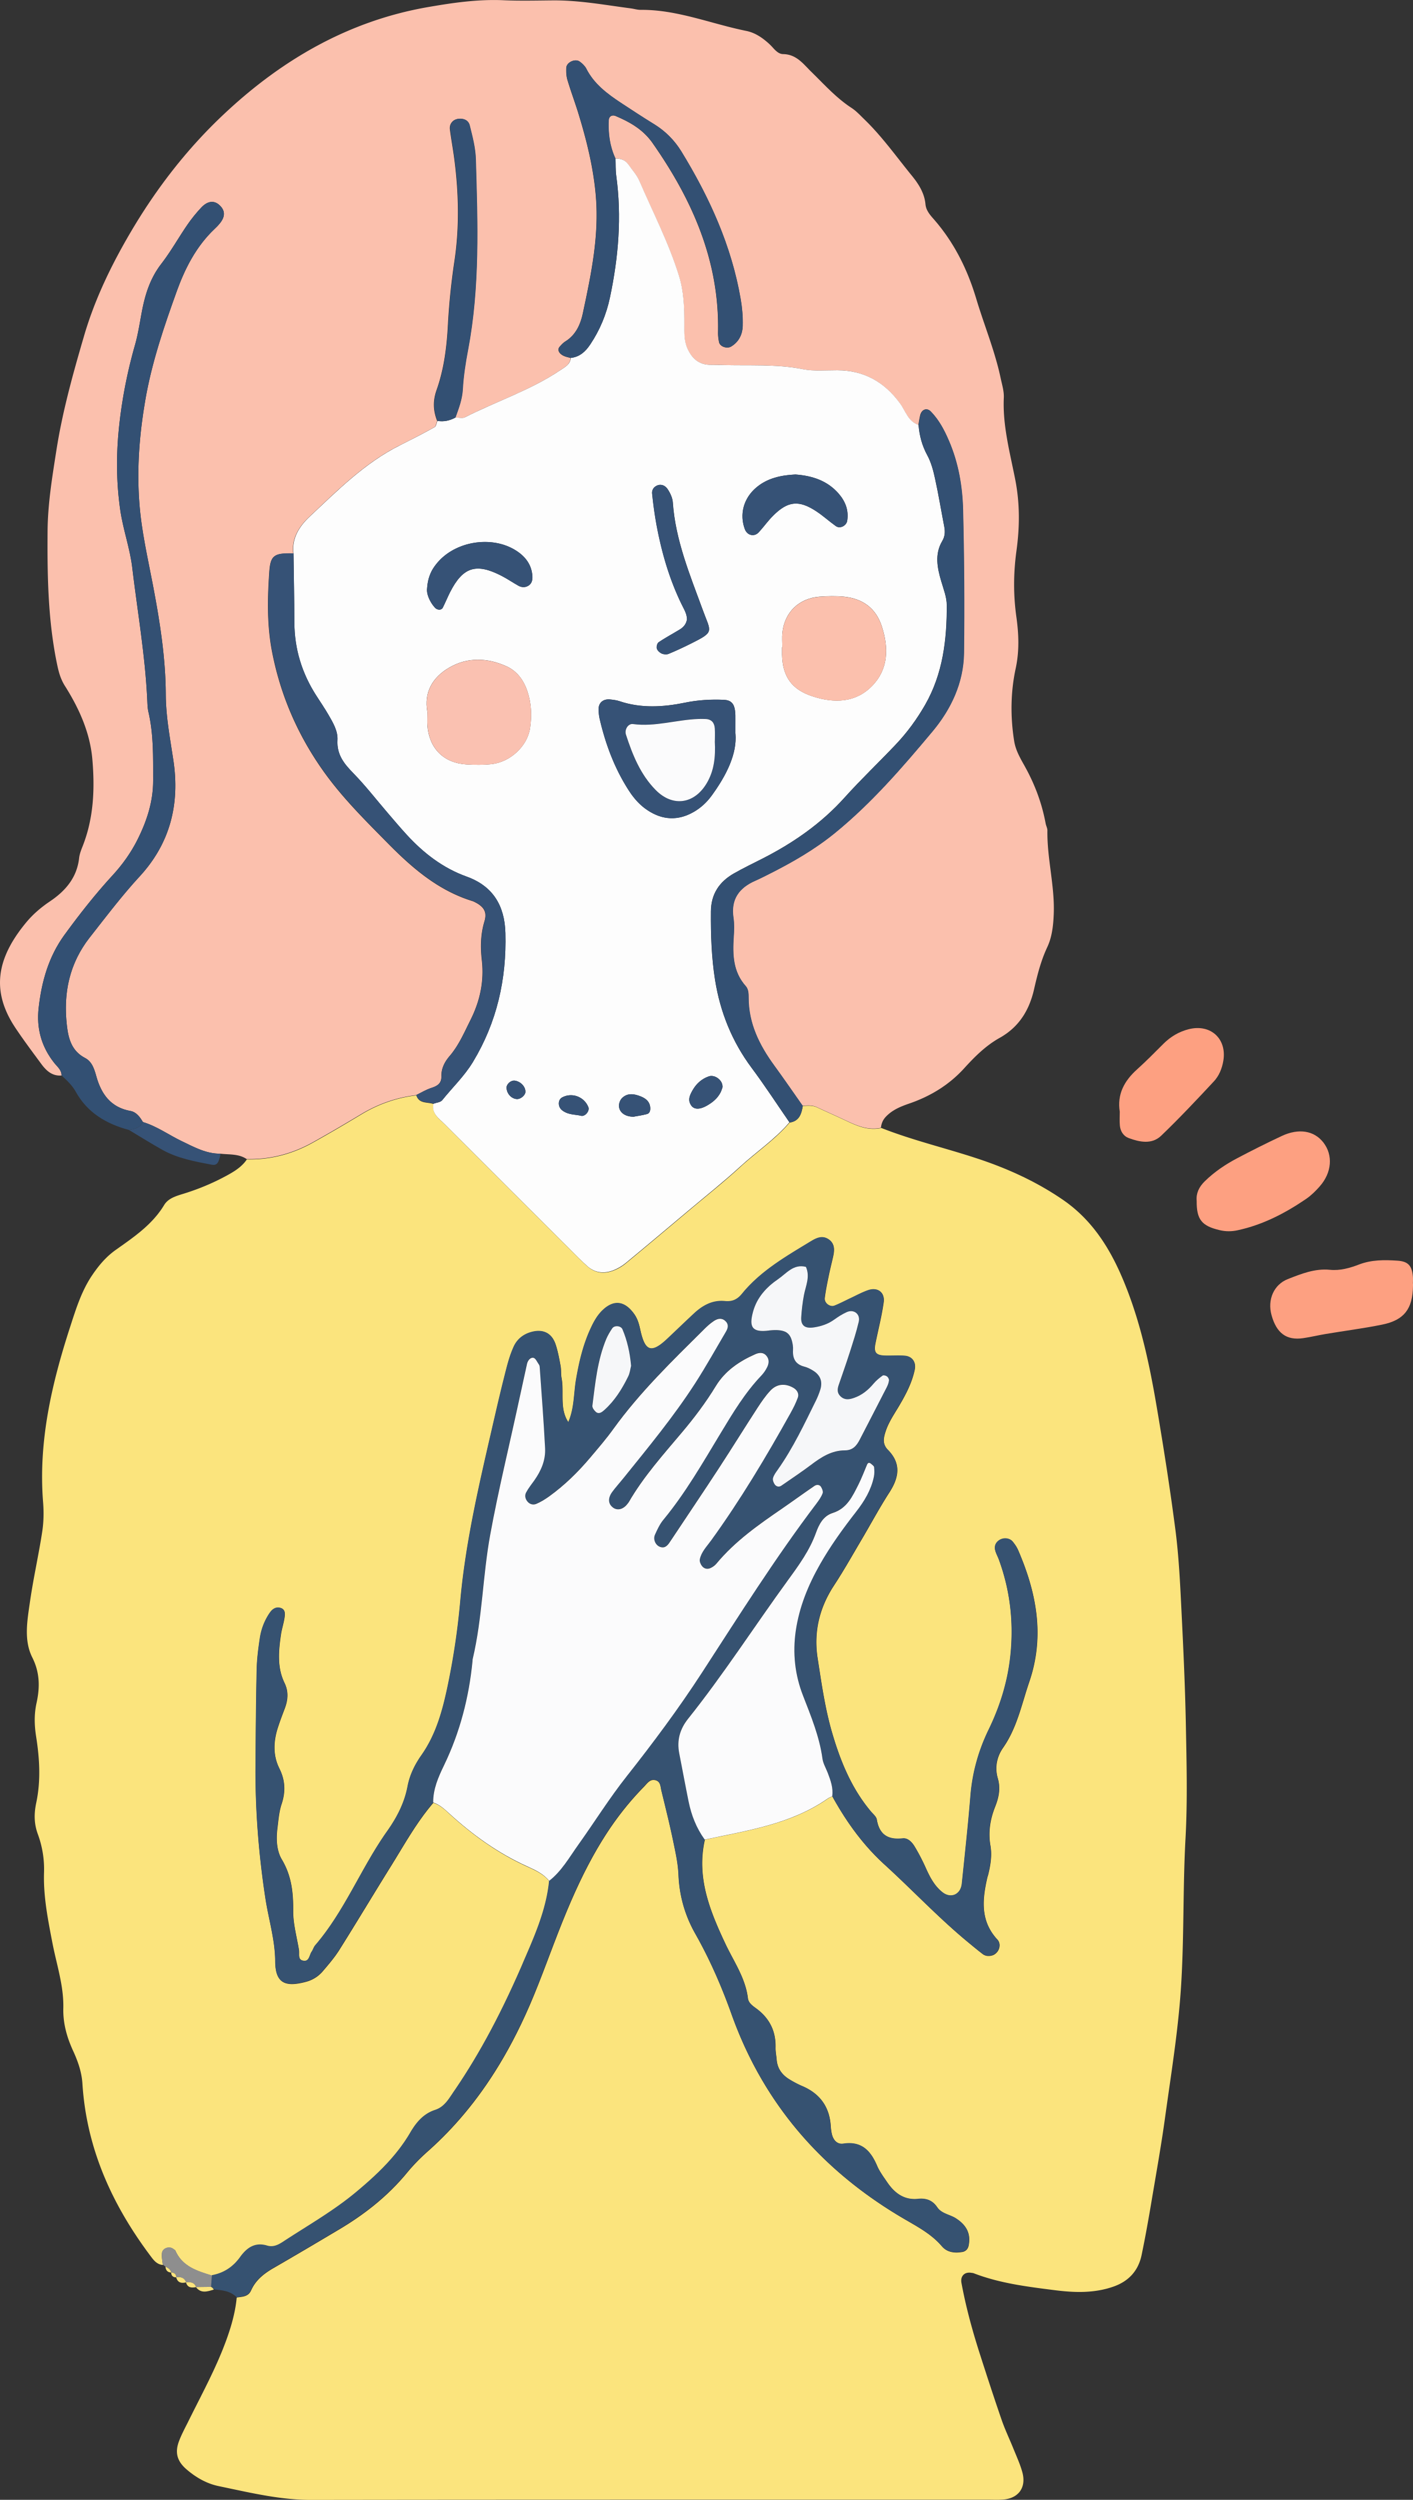 <svg id="_レイヤー_2" data-name="レイヤー 2" xmlns="http://www.w3.org/2000/svg" viewBox="0 0 294.32 520.67"><rect x="0" y="0" width="294.32" height="520.67" fill="#333333" stroke="none"/><defs><style>.cls-2{fill:#fbc0ad}.cls-4{fill:#fbe47d}.cls-6{fill:#fbfbfc}.cls-9{fill:#365276}.cls-10{fill:#335073}</style></defs><g id="_レイヤー_1-2" data-name="レイヤー 1"><path class="cls-4" d="M183.5 234.91c6.52 2.58 13.36 4.18 20 6.37 6.35 2.09 12.39 4.83 17.93 8.64 5.85 4.03 9.51 9.66 12.26 16.05 3.74 8.7 5.69 17.87 7.26 27.13 1.45 8.57 2.8 17.16 3.91 25.77.69 5.41.95 10.88 1.22 16.33.4 8.01.77 16.03.93 24.05.15 7.86.36 15.75-.07 23.6-.59 10.58-.26 21.19-.99 31.74-.61 8.83-2.05 17.6-3.26 26.38-.79 5.74-1.81 11.44-2.77 17.15-.65 3.87-1.33 7.73-2.13 11.57-.68 3.26-2.67 5.45-5.85 6.57-3.99 1.4-8.05 1.28-12.15.76-5.75-.73-11.52-1.43-16.98-3.54-.16-.06-.33-.06-.5-.09-1.4-.23-2.31.68-2.04 2.12.93 5.04 2.28 9.97 3.85 14.85 1.46 4.55 2.94 9.1 4.5 13.62.72 2.09 1.69 4.1 2.52 6.16.64 1.58 1.36 3.15 1.81 4.79.86 3.17-.77 5.43-4.01 5.69-1.02.08-2.05.03-3.08.03-47.03 0-94.06-.03-141.09.04-6.57 0-12.84-1.55-19.18-2.86-2.56-.53-4.79-1.82-6.76-3.52-1.98-1.72-2.45-3.53-1.5-5.97.55-1.43 1.3-2.79 1.98-4.17 2.65-5.36 5.53-10.61 7.63-16.23 1.14-3.05 2.06-6.15 2.37-9.4 1.16-.18 2.4-.12 3.01-1.5.95-2.13 2.67-3.48 4.64-4.62 4.59-2.65 9.15-5.35 13.7-8.06 5.33-3.17 10.14-6.96 14.11-11.78 1.3-1.58 2.75-3.06 4.28-4.42 9.68-8.57 16.44-19.16 21.48-30.93 1.88-4.4 3.51-8.9 5.23-13.37 2.89-7.51 6.05-14.89 10.42-21.69 2.32-3.61 4.97-6.96 7.97-10.02.68-.7 1.31-1.75 2.54-1.3.93.34.9 1.35 1.1 2.15.8 3.32 1.64 6.64 2.34 9.98.52 2.51 1.12 5.04 1.22 7.58.18 4.39 1.35 8.45 3.48 12.21 3.05 5.38 5.5 11.01 7.57 16.81 6.67 18.68 18.91 32.66 35.94 42.6 2.8 1.64 5.68 3.15 7.85 5.69 1.1 1.29 2.66 1.46 4.24 1.19.72-.12 1.2-.62 1.34-1.36.47-2.38-.37-4.16-2.63-5.61-1.28-.82-2.98-.95-3.91-2.33-.97-1.43-2.28-1.9-3.98-1.72-2.89.3-4.88-1.21-6.42-3.46-.77-1.13-1.61-2.25-2.14-3.5-1.34-3.13-3.24-5.11-7.01-4.54-1.32.2-2.16-.84-2.43-2.17-.1-.5-.17-1.01-.2-1.52-.25-3.98-2.22-6.72-5.88-8.29-.94-.4-1.85-.89-2.72-1.42-1.54-.95-2.52-2.28-2.67-4.14-.07-.85-.25-1.7-.23-2.55.08-3.33-1.22-5.97-3.86-7.97-.81-.62-1.77-1.18-1.9-2.3-.52-4.21-2.94-7.61-4.68-11.3-3.23-6.86-6.07-13.84-4.28-21.7 8.86-1.91 17.93-3.2 25.64-8.57.27-.19.61-.3.91-.44 2.9 5.26 6.36 10.09 10.83 14.17 5.94 5.41 11.44 11.29 17.67 16.4.92.76 1.84 1.52 2.79 2.25.57.44 1.25.5 1.94.32 1.37-.36 2.15-2.21 1.16-3.29-3.62-3.91-3.16-8.39-2.09-13.01.04-.17.11-.32.15-.49.49-2 .84-4.01.48-6.09-.49-2.77-.06-5.47.96-8.05.78-1.96 1.19-3.87.57-5.98-.66-2.27-.19-4.51 1.11-6.37 2.92-4.17 3.86-9.06 5.46-13.74 3.25-9.53 1.51-18.54-2.33-27.41-.27-.62-.67-1.19-1.09-1.72-.63-.78-1.89-.92-2.8-.34-.81.51-1.1 1.29-.85 2.2.18.65.52 1.26.76 1.9 2.32 6.37 3.08 12.92 2.41 19.68-.55 5.52-2.14 10.71-4.54 15.67-2.12 4.36-3.4 8.9-3.8 13.75-.5 6.13-1.17 12.24-1.8 18.36-.23 2.28-2.29 3.18-4.06 1.77-1.64-1.31-2.59-3.12-3.44-5.02-.69-1.55-1.48-3.08-2.36-4.53-.53-.88-1.38-1.77-2.45-1.65-3.11.35-4.89-.82-5.42-3.96-.1-.6-.75-1.11-1.19-1.63-4.05-4.81-6.37-10.47-8.11-16.43-1.49-5.1-2.22-10.36-3.03-15.58-.84-5.42.38-10.5 3.44-15.15 2.06-3.14 3.9-6.43 5.81-9.66 1.91-3.24 3.69-6.56 5.72-9.71 1.99-3.09 2.48-5.99-.31-8.81-1.16-1.18-.96-2.41-.52-3.78.63-1.99 1.81-3.67 2.85-5.43 1.39-2.36 2.67-4.78 3.24-7.5.33-1.58-.5-2.76-2.07-2.88-1.36-.11-2.73 0-4.1-.03-1.9-.05-2.39-.68-2.01-2.58.57-2.84 1.31-5.66 1.71-8.53.3-2.1-1.24-3.21-3.25-2.5-1.28.45-2.49 1.12-3.72 1.69-1.08.5-2.13 1.07-3.24 1.51-.96.38-2.19-.57-2.06-1.62.19-1.52.5-3.03.81-4.54.27-1.34.61-2.66.91-4 .32-1.39.43-2.79-.94-3.68-1.36-.88-2.62-.19-3.81.54-5.11 3.11-10.33 6.1-14.19 10.84-.97 1.19-2.02 1.68-3.53 1.52-2.57-.26-4.65.88-6.46 2.57-1.88 1.75-3.72 3.53-5.59 5.29-3.25 3.06-4.61 2.64-5.59-1.79-.26-1.19-.54-2.31-1.24-3.32-2.01-2.88-4.38-3.13-6.8-.69-1.1 1.11-1.8 2.48-2.44 3.89-1.49 3.3-2.31 6.79-2.91 10.33-.51 2.98-.37 6.07-1.62 8.92-1.9-2.85-.84-6.16-1.42-9.21-.16-.83-.05-1.72-.21-2.55-.28-1.51-.55-3.03-1.04-4.48-.77-2.28-2.53-3.15-4.85-2.57-1.77.44-3.12 1.48-3.86 3.11-.63 1.39-1.09 2.87-1.47 4.36-.89 3.47-1.72 6.97-2.53 10.46-2.91 12.66-5.97 25.28-7.13 38.27-.55 6.13-1.46 12.22-2.76 18.24-1.04 4.87-2.4 9.6-5.33 13.76-1.38 1.96-2.44 4.11-2.89 6.52-.65 3.43-2.22 6.46-4.22 9.27-5.43 7.66-8.82 16.61-15 23.79-.33.38-.46.92-.75 1.34-.52.75-.5 2.28-1.95 1.82-.96-.31-.58-1.44-.71-2.22-.44-2.7-1.22-5.4-1.2-8.1.03-3.82-.33-7.33-2.36-10.73-1.11-1.87-1.21-4.27-.93-6.51.21-1.69.34-3.44.87-5.04.86-2.59.77-4.96-.46-7.42-1.36-2.73-1.24-5.63-.32-8.5.42-1.3.9-2.58 1.39-3.86.71-1.82.9-3.62 0-5.46-1.57-3.25-1.24-6.66-.74-10.07.17-1.18.56-2.33.74-3.51.12-.81.22-1.78-.92-2.04-.96-.22-1.63.33-2.14 1.06a12.536 12.536 0 00-2.05 5.2c-.34 2.19-.63 4.41-.67 6.62-.15 6.84-.2 13.68-.24 20.52-.06 9.08.68 18.1 2.05 27.08.67 4.39 2.01 8.67 2.05 13.15.03 4.46 1.95 5.45 6.46 4.22a6.86 6.86 0 003.42-2.17c1.22-1.43 2.45-2.86 3.45-4.44 3.64-5.79 7.15-11.66 10.76-17.46 2.8-4.49 5.35-9.15 8.83-13.19 1.33.43 2.32 1.34 3.31 2.26 4.88 4.46 10.19 8.29 16.24 11.03 1.68.76 3.39 1.53 4.6 3.03-.58 5.85-2.87 11.15-5.18 16.45l-.6 1.41c-3.95 9.07-8.45 17.85-14.06 26.02-1.05 1.53-1.96 3.23-3.91 3.86-2.43.79-3.94 2.6-5.17 4.7-2.88 4.93-6.93 8.78-11.28 12.4-4.73 3.95-10.07 6.97-15.19 10.33-1 .66-2.06 1.22-3.35.83-2.55-.77-4.26.47-5.65 2.41-1.46 2.04-3.38 3.32-5.86 3.76-3.08-.95-6.18-1.88-7.64-5.22-.06-.13-.26-.2-.39-.31-.78-.66-2.23-.24-2.39.8-.12.8.1 1.66.18 2.49-1.13-.09-1.8-.83-2.43-1.68-8.08-10.71-13.47-22.49-14.33-36.07-.15-2.44-.94-4.67-1.94-6.85-1.3-2.83-2.12-5.73-2.04-8.89.11-4.66-1.4-9.07-2.27-13.58-.93-4.85-1.91-9.7-1.75-14.67.09-2.78-.35-5.44-1.3-8.03-.79-2.15-.8-4.23-.32-6.51.97-4.55.7-9.19-.02-13.74-.38-2.41-.44-4.69.09-7.08.7-3.19.7-6.26-.89-9.43-1.82-3.63-1.04-7.72-.49-11.59.7-4.88 1.8-9.7 2.55-14.58.31-2.01.35-4.1.19-6.13-1.02-12.68 1.79-24.74 5.66-36.65 1.21-3.73 2.37-7.48 4.63-10.78 1.36-1.99 2.85-3.76 4.86-5.18 3.75-2.66 7.59-5.24 10.06-9.33.83-1.38 2.41-1.85 3.89-2.31 3.11-.95 6.1-2.18 8.97-3.73 1.67-.9 3.27-1.85 4.37-3.46 4.88.1 9.45-1.1 13.69-3.46 3.42-1.9 6.8-3.89 10.15-5.91 3.55-2.14 7.36-3.48 11.47-3.97.58 1.83 2.33 1.33 3.59 1.81-.42 2.08 1.18 3.07 2.35 4.24 9.29 9.3 18.6 18.59 27.91 27.87.6.6 1.21 1.2 1.86 1.76 1.58 1.37 3.4 1.54 5.28.84.94-.35 1.87-.89 2.64-1.53 4.47-3.69 8.9-7.43 13.34-11.16 3.52-2.96 7.13-5.83 10.52-8.94 3.39-3.11 7.25-5.69 10.26-9.22 2-.29 2.46-1.79 2.73-3.45 1.02-.08 2.02-.17 3 .29 1.99.94 4.01 1.82 6 2.76 2.32 1.1 4.65 2.12 7.32 1.54z"/><path class="cls-2" d="M86.7 228.09c-4.11.49-7.92 1.83-11.47 3.96-3.35 2.02-6.73 4-10.15 5.91-4.25 2.36-8.81 3.56-13.69 3.46-1.66-1.12-3.59-.91-5.44-1.12-2.97.04-5.48-1.36-8.05-2.59-2.72-1.3-5.2-3.12-8.13-4-.62-1.06-1.39-2.09-2.61-2.31-4.09-.75-6.05-3.5-7.09-7.2-.42-1.5-.88-3.06-2.34-3.83-2.81-1.47-3.48-4.01-3.8-6.81-.77-6.73.53-12.91 4.79-18.33 3.37-4.3 6.67-8.66 10.38-12.69 6.32-6.87 8.39-14.98 7.02-24.14-.68-4.55-1.57-9.09-1.59-13.73-.03-7.54-1.19-14.95-2.59-22.35-1.11-5.86-2.48-11.66-2.92-17.66-.54-7.23.04-14.32 1.26-21.39 1.34-7.77 3.88-15.22 6.54-22.6 1.75-4.85 4.09-9.4 7.92-13.02.37-.35.73-.72 1.05-1.12 1.11-1.38 1.13-2.56.09-3.64-1.16-1.21-2.59-1.13-3.99.38A31.095 31.095 0 0039 46.86c-1.83 2.67-3.42 5.53-5.4 8.09-2.17 2.81-3.25 5.97-3.93 9.34-.51 2.51-.84 5.06-1.54 7.52-1.6 5.6-2.72 11.3-3.33 17.07-.61 5.78-.59 11.57.25 17.37.59 4.07 2.02 7.97 2.5 12.02 1.09 9.15 2.69 18.24 3.12 27.46.04.85.05 1.72.24 2.54 1.1 4.71.98 9.48.99 14.26.01 4.4-1.29 8.39-3.21 12.26-1.38 2.78-3.15 5.26-5.25 7.54-3.59 3.91-6.86 8.07-9.98 12.35-3.32 4.55-4.79 9.74-5.41 15.26-.48 4.31.59 8.11 3.28 11.49.62.78 1.5 1.43 1.49 2.58-1.96.16-3.19-1.01-4.23-2.42-1.82-2.47-3.67-4.93-5.37-7.48-5.08-7.61-4-14.44 2.21-21.95 1.4-1.7 3.09-3.15 4.96-4.41 3.22-2.16 5.64-4.94 6.09-9.04.09-.83.42-1.66.73-2.45 2.32-5.87 2.56-12.02 2.02-18.17-.49-5.53-2.76-10.55-5.7-15.21-.85-1.34-1.25-2.7-1.58-4.23-1.96-9.25-2.11-18.61-2.04-28.01.04-5.66.95-11.17 1.82-16.74 1.26-8.13 3.46-16 5.75-23.84 2.2-7.57 5.62-14.68 9.6-21.47 5.37-9.18 11.83-17.56 19.59-24.84 12.07-11.35 26-19.41 42.46-22.27C94.29.58 99.57-.19 104.9.05c3.41.15 6.84.06 10.26.03 5.48-.04 10.85.96 16.26 1.67.68.09 1.35.31 2.02.3 7.64-.06 14.68 2.91 22.01 4.39 1.87.38 3.44 1.47 4.84 2.77.87.8 1.6 2.04 2.84 2.06 2.78.05 4.19 2.05 5.88 3.71 2.69 2.62 5.19 5.44 8.38 7.51.99.65 1.81 1.56 2.67 2.39 3.69 3.57 6.65 7.76 9.88 11.72 1.41 1.73 2.61 3.61 2.83 5.93.12 1.27.89 2.17 1.69 3.08 4.24 4.83 7.03 10.42 8.87 16.56 1.66 5.55 3.91 10.93 5.11 16.63.28 1.33.71 2.69.65 4.02-.27 5.88 1.3 11.51 2.4 17.18.96 4.95.91 9.85.23 14.75-.63 4.61-.66 9.18-.01 13.77.5 3.57.63 7.09-.14 10.67-1.08 5.02-1.13 10.1-.32 15.18.3 1.9 1.26 3.54 2.17 5.17 2.1 3.76 3.6 7.73 4.38 11.97.09.5.38.99.37 1.48-.09 5.82 1.54 11.49 1.32 17.33-.09 2.44-.35 4.83-1.36 6.98-1.32 2.82-2.06 5.77-2.74 8.75-1 4.38-3.14 7.87-7.16 10.12-2.87 1.6-5.19 3.91-7.37 6.31-3.19 3.52-7.09 5.87-11.52 7.39-1.8.62-3.51 1.33-4.84 2.75-.62.66-.92 1.42-1.01 2.29-2.67.58-5-.45-7.32-1.54-1.99-.94-4.01-1.82-6-2.76-.98-.46-1.98-.37-3-.29-1.97-2.8-3.9-5.61-5.92-8.38-3.08-4.23-5.35-8.75-5.35-14.14 0-.87-.02-1.76-.61-2.43-2.62-2.96-2.73-6.49-2.5-10.15.09-1.36.15-2.76-.05-4.1-.56-3.84 1.19-6.21 4.55-7.68.94-.41 1.85-.88 2.77-1.34 4.9-2.46 9.61-5.16 13.89-8.66 7.6-6.21 13.97-13.59 20.22-21.06 3.89-4.66 6.5-10.16 6.59-16.37.13-9.92.05-19.84-.19-29.76-.12-4.96-.96-9.87-2.96-14.49-.95-2.21-2.06-4.32-3.76-6.06-.82-.83-1.89-.44-2.19.8-.16.66-.25 1.33-.37 1.99-2.19-.72-2.7-2.92-3.87-4.51-3.25-4.43-7.5-6.84-13.04-6.86-2.39 0-4.85.24-7.16-.22-5.59-1.12-11.22-.7-16.84-.88-.85-.03-1.71 0-2.56-.03-2.32-.08-3.73-1.37-4.66-3.41-.74-1.63-.64-3.33-.64-5.04.01-3.42-.1-6.8-1.13-10.12-2.12-6.87-5.44-13.23-8.26-19.79-.53-1.23-1.49-2.27-2.28-3.39-.65-.92-1.59-1.24-2.67-1.22-1.18-2.53-1.53-5.23-1.4-7.98.04-.8.71-1.19 1.45-.87 3 1.27 5.72 2.81 7.7 5.64 8.31 11.87 13.94 24.62 13.63 39.44-.01.67.07 1.37.21 2.03.21.95 1.68 1.42 2.54.89 1.61-.99 2.33-2.55 2.38-4.29.05-1.86-.11-3.75-.43-5.59-1.91-11.1-6.49-21.15-12.32-30.68a17.126 17.126 0 00-5.73-5.75c-2.32-1.43-4.61-2.93-6.89-4.43-2.87-1.89-5.59-3.92-7.21-7.11-.29-.58-.83-1.08-1.36-1.47-.94-.7-2.74.12-2.8 1.27-.04.83 0 1.72.23 2.51.68 2.29 1.52 4.53 2.23 6.81 1.76 5.71 3.2 11.48 3.7 17.48.69 8.3-1 16.3-2.71 24.31-.5 2.37-1.47 4.55-3.69 5.92-.42.26-.78.66-1.12 1.04-.56.61-.23 1.43.81 1.93.46.22.97.3 1.46.45-.13 1.37-1.21 1.9-2.19 2.56-6.18 4.17-13.3 6.46-19.89 9.82-.52.26-1.29.03-1.95.03.7-1.92 1.41-3.79 1.53-5.9.15-2.72.57-5.43 1.08-8.11 2.51-13.19 2.02-26.51 1.63-39.81-.07-2.36-.69-4.72-1.27-7.02-.26-1.06-1.27-1.54-2.44-1.36-1.06.16-1.8 1.04-1.65 2.19.28 2.2.7 4.38.97 6.58.87 6.97 1.01 13.93-.04 20.91-.66 4.38-1.11 8.81-1.35 13.23-.24 4.64-.82 9.2-2.36 13.56-.8 2.26-.72 4.3.13 6.43-.19.45-.25 1.13-.59 1.31-2.38 1.32-4.8 2.56-7.23 3.78-7.29 3.65-12.95 9.37-18.78 14.84-2.1 1.97-3.77 4.46-3.38 7.69-4.03-.13-4.76.39-5 3.89-.37 5.46-.48 10.95.54 16.34 1.74 9.18 5.38 17.59 10.83 25.22 3.9 5.46 8.63 10.13 13.31 14.88 5.09 5.16 10.47 9.82 17.56 12.03.16.05.32.11.48.19 1.95.96 2.71 2.07 2.1 4.07-.82 2.7-.85 5.38-.54 8.11.5 4.38-.4 8.5-2.36 12.41-1.3 2.59-2.43 5.28-4.35 7.52-1.02 1.19-1.75 2.56-1.71 4.18.04 1.47-.78 2.05-2.06 2.46-1.12.35-2.16 1-3.23 1.51z"/><path d="M90.23 375.44c-3.47 4.04-6.03 8.7-8.83 13.19-3.62 5.8-7.13 11.67-10.76 17.46-.99 1.58-2.23 3.02-3.45 4.44a6.793 6.793 0 01-3.42 2.17c-4.51 1.23-6.43.24-6.46-4.22-.03-4.48-1.38-8.77-2.05-13.15-1.36-8.97-2.1-18-2.05-27.08.04-6.84.09-13.68.24-20.52.05-2.21.34-4.43.67-6.62.29-1.86.97-3.63 2.05-5.2.51-.73 1.18-1.27 2.14-1.06 1.14.26 1.04 1.23.92 2.04-.17 1.18-.56 2.33-.74 3.51-.49 3.4-.83 6.82.74 10.07.89 1.84.7 3.63 0 5.46-.49 1.27-.97 2.56-1.39 3.86-.92 2.87-1.04 5.77.32 8.5 1.23 2.46 1.31 4.83.46 7.42-.53 1.6-.67 3.35-.87 5.04-.28 2.25-.18 4.64.93 6.51 2.02 3.39 2.39 6.91 2.36 10.73-.02 2.7.77 5.4 1.2 8.1.13.79-.25 1.92.71 2.22 1.45.46 1.43-1.06 1.95-1.82.29-.42.42-.96.75-1.34 6.18-7.19 9.57-16.14 15-23.79 1.99-2.81 3.57-5.84 4.22-9.27.45-2.4 1.51-4.56 2.89-6.52 2.93-4.16 4.28-8.89 5.33-13.76a151.77 151.77 0 002.76-18.24c1.16-12.99 4.23-25.61 7.13-38.27.8-3.5 1.63-6.99 2.53-10.46.38-1.48.84-2.97 1.47-4.36.74-1.63 2.09-2.67 3.86-3.11 2.32-.58 4.09.29 4.85 2.57.49 1.45.76 2.97 1.04 4.48.16.83.05 1.72.21 2.55.58 3.06-.48 6.36 1.42 9.21 1.26-2.84 1.11-5.94 1.62-8.92.61-3.55 1.42-7.03 2.91-10.33.64-1.41 1.34-2.77 2.44-3.89 2.42-2.44 4.79-2.19 6.8.69.7 1.01.98 2.13 1.24 3.32.97 4.44 2.34 4.85 5.59 1.79 1.87-1.76 3.71-3.54 5.59-5.29 1.82-1.69 3.89-2.83 6.46-2.57 1.51.15 2.56-.33 3.53-1.52 3.86-4.74 9.08-7.73 14.19-10.84 1.2-.73 2.45-1.42 3.81-.54 1.37.89 1.26 2.29.94 3.68-.3 1.33-.64 2.66-.91 4-.31 1.51-.62 3.02-.81 4.54-.13 1.05 1.1 2 2.06 1.62 1.11-.44 2.16-1 3.24-1.51 1.24-.58 2.44-1.24 3.72-1.69 2.01-.7 3.54.41 3.25 2.5-.41 2.87-1.14 5.69-1.71 8.53-.38 1.89.11 2.52 2.01 2.58 1.37.04 2.74-.07 4.1.03 1.57.12 2.4 1.3 2.07 2.88-.57 2.71-1.85 5.13-3.24 7.5-1.04 1.76-2.22 3.45-2.85 5.43-.44 1.37-.64 2.6.52 3.78 2.78 2.82 2.3 5.72.31 8.81-2.03 3.16-3.81 6.48-5.72 9.71-1.91 3.24-3.74 6.53-5.81 9.66-3.06 4.65-4.28 9.72-3.44 15.15.81 5.22 1.54 10.48 3.03 15.58 1.74 5.95 4.06 11.62 8.11 16.43.44.52 1.09 1.04 1.19 1.63.53 3.15 2.32 4.31 5.42 3.96 1.07-.12 1.92.78 2.45 1.65.88 1.46 1.66 2.98 2.36 4.53.85 1.89 1.8 3.71 3.44 5.02 1.78 1.42 3.83.52 4.06-1.77.63-6.12 1.3-12.23 1.8-18.36.4-4.84 1.68-9.39 3.8-13.75 2.4-4.95 4-10.14 4.54-15.67.67-6.76-.09-13.3-2.41-19.68-.23-.64-.58-1.25-.76-1.9-.25-.91.05-1.68.85-2.2.91-.58 2.17-.44 2.8.34.42.53.83 1.1 1.09 1.72 3.84 8.87 5.58 17.88 2.33 27.41-1.6 4.68-2.53 9.57-5.46 13.74-1.31 1.86-1.78 4.1-1.11 6.37.62 2.1.21 4.01-.57 5.98-1.03 2.58-1.45 5.28-.96 8.05.37 2.08.01 4.09-.48 6.09-.04.17-.11.32-.15.49-1.07 4.62-1.52 9.09 2.09 13.01.99 1.07.21 2.93-1.16 3.29-.69.18-1.37.11-1.94-.32-.95-.72-1.87-1.49-2.79-2.25-6.23-5.1-11.73-10.98-17.67-16.4-4.47-4.08-7.93-8.91-10.83-14.16.25-1.76-.34-3.36-.95-4.96-.36-.95-.93-1.88-1.07-2.86-.64-4.61-2.38-8.85-4.05-13.15-1.68-4.32-2.2-8.86-1.51-13.56.74-4.99 2.6-9.51 5.06-13.84 2.2-3.86 4.8-7.45 7.53-10.95 1.69-2.18 3.09-4.5 3.67-7.24.14-.65.12-1.35.05-2.01-.03-.26-.4-.49-.64-.71-.35-.31-.64-.24-.83.19-.6 1.4-1.13 2.84-1.82 4.2-1.23 2.43-2.38 4.94-5.33 5.86-1.99.62-2.86 2.39-3.5 4.16-1.29 3.59-3.48 6.62-5.69 9.65-7.03 9.65-13.47 19.72-20.94 29.06-1.7 2.12-2.37 4.48-1.84 7.18.66 3.34 1.27 6.7 1.95 10.04.58 2.87 1.63 5.55 3.36 7.94-1.79 7.87 1.05 14.84 4.28 21.7 1.74 3.7 4.16 7.1 4.68 11.3.14 1.12 1.09 1.69 1.9 2.3 2.65 2 3.94 4.64 3.86 7.97-.02.85.16 1.7.23 2.55.15 1.86 1.13 3.2 2.67 4.14.87.54 1.79 1.02 2.72 1.42 3.66 1.57 5.63 4.31 5.88 8.29.03.51.1 1.02.2 1.52.27 1.33 1.11 2.37 2.43 2.17 3.78-.57 5.67 1.41 7.01 4.54.53 1.24 1.37 2.37 2.14 3.5 1.53 2.25 3.53 3.76 6.42 3.46 1.7-.18 3.01.29 3.98 1.72.93 1.38 2.63 1.51 3.91 2.33 2.25 1.45 3.09 3.23 2.63 5.61-.15.74-.62 1.24-1.34 1.36-1.59.26-3.14.1-4.24-1.19-2.16-2.54-5.04-4.05-7.85-5.69-17.03-9.94-29.26-23.92-35.94-42.6-2.07-5.8-4.53-11.43-7.57-16.81-2.13-3.76-3.29-7.82-3.48-12.21-.11-2.54-.7-5.07-1.22-7.58-.7-3.34-1.54-6.66-2.34-9.98-.19-.8-.16-1.8-1.1-2.15-1.23-.45-1.85.6-2.54 1.3-3 3.07-5.65 6.41-7.97 10.02-4.37 6.8-7.53 14.18-10.42 21.69-1.72 4.47-3.34 8.97-5.23 13.37-5.04 11.77-11.8 22.36-21.48 30.93a39.706 39.706 0 00-4.28 4.42c-3.97 4.82-8.78 8.6-14.11 11.78-4.55 2.71-9.11 5.41-13.7 8.06-1.97 1.14-3.7 2.49-4.64 4.62-.61 1.38-1.85 1.32-3.01 1.5-1.31-1.34-3.04-1.44-4.75-1.63a1.46 1.46 0 00-.56-.57c.06-.8.12-1.59.17-2.39 2.47-.45 4.4-1.73 5.86-3.76 1.39-1.94 3.1-3.18 5.65-2.41 1.29.39 2.35-.17 3.35-.83 5.12-3.36 10.46-6.38 15.19-10.33 4.34-3.62 8.4-7.46 11.28-12.4 1.23-2.1 2.74-3.91 5.17-4.7 1.95-.63 2.86-2.33 3.91-3.86 5.61-8.17 10.11-16.95 14.06-26.02l.6-1.41c2.3-5.3 4.6-10.61 5.17-16.45 2.6-2.04 4.2-4.91 6.08-7.54 3.38-4.73 6.47-9.68 10.06-14.23 5.52-6.98 10.82-14.1 15.66-21.56 7.72-11.9 15.26-23.92 23.85-35.23.51-.67 1.01-1.4 1.31-2.17.14-.36-.11-.97-.35-1.35-.31-.49-.93-.47-1.35-.18-2.25 1.54-4.46 3.15-6.71 4.7-4.93 3.4-9.84 6.82-13.71 11.49-.32.38-.76.7-1.21.91-.68.31-1.38.16-1.82-.43-.27-.37-.52-.94-.44-1.36.31-1.56 1.45-2.69 2.34-3.92 6.12-8.46 11.46-17.41 16.54-26.52.58-1.04 1.12-2.11 1.53-3.23.33-.92-.2-1.69-1-2.12-1.69-.92-3.38-.77-4.68.61-1.05 1.1-1.91 2.39-2.74 3.67-2.69 4.16-5.3 8.37-8.01 12.52-3.37 5.15-6.81 10.24-10.21 15.37-.5.75-1.04 1.37-2.05 1.01-.94-.34-1.5-1.56-1.05-2.55.49-1.08 1-2.2 1.75-3.1 4.6-5.56 8.16-11.79 11.87-17.94 2.56-4.24 5.1-8.5 8.56-12.12.46-.49.86-1.07 1.16-1.67.4-.78.51-1.63-.1-2.39-.65-.81-1.51-.73-2.32-.37-3.35 1.46-6.31 3.46-8.24 6.64-2.05 3.37-4.41 6.51-6.94 9.52-3.96 4.71-8.09 9.28-11.19 14.65-.08.15-.2.28-.31.41-.91 1.16-2.16 1.43-3.08.66-.93-.77-.99-1.92-.06-3.2.7-.97 1.52-1.85 2.27-2.78 5.26-6.52 10.6-12.98 15.13-20.04 2.21-3.45 4.21-7.04 6.29-10.57.46-.79.59-1.59-.22-2.27-.8-.67-1.62-.39-2.34.1-.7.47-1.34 1.05-1.95 1.65-6.68 6.62-13.44 13.16-18.96 20.83-1.5 2.08-3.18 4.02-4.83 5.98-2.55 3.01-5.35 5.76-8.56 8.07-.82.59-1.71 1.14-2.64 1.53-.62.26-1.34.13-1.85-.48-.48-.58-.6-1.29-.28-1.9.48-.89 1.13-1.7 1.72-2.53 1.43-2 2.36-4.23 2.23-6.69-.29-5.62-.73-11.23-1.12-16.85-.01-.17-.03-.36-.12-.49-.37-.53-.71-1.38-1.19-1.48-.63-.13-1.18.53-1.34 1.28-.58 2.67-1.18 5.34-1.75 8.01-1.98 9.18-4.22 18.3-5.91 27.55-1.57 8.57-1.63 17.35-3.64 25.85-.04.16-.03.34-.05.51-.74 7.55-2.6 14.78-5.91 21.63-1.18 2.46-2.31 4.97-2.28 7.8zm70-98.32c.28-.01.96-.1 1.64-.07 2.1.09 2.93.9 3.28 3.14.05.34.06.68.04 1.02-.09 1.74.51 2.97 2.33 3.44.65.17 1.28.49 1.86.84 1.5.93 2.01 2.26 1.5 3.94-.25.81-.57 1.61-.95 2.37-2.42 4.9-4.75 9.84-7.92 14.33-.39.55-.82 1.12-.99 1.75-.11.4.12.99.39 1.35.31.41.86.57 1.36.22 2.1-1.46 4.23-2.87 6.27-4.41 2.08-1.57 4.24-2.93 6.94-2.94 1.64 0 2.44-.94 3.1-2.22 1.87-3.64 3.76-7.28 5.63-10.92.23-.45.41-.94.47-1.43.03-.26-.19-.66-.41-.83-.23-.17-.73-.31-.91-.18-.68.49-1.34 1.03-1.88 1.67-1.12 1.34-2.42 2.39-4.08 2.98-1.02.36-1.99.49-2.84-.35-.7-.7-.64-1.5-.35-2.35.78-2.25 1.57-4.51 2.3-6.78.67-2.11 1.37-4.22 1.87-6.37.37-1.6-1-2.68-2.49-2.02-.92.41-1.79.97-2.61 1.56-1.28.93-2.71 1.4-4.26 1.63-1.81.27-2.71-.37-2.62-2.08.08-1.53.27-3.06.55-4.57.37-1.98 1.35-3.9.43-5.96-2.59-.67-4.06 1.37-5.8 2.56-2.43 1.66-4.42 3.83-5.21 6.77-.85 3.15-.29 4.42 3.37 3.92zm-28.79 7.41c-.25-2.83-.81-5.3-1.8-7.66-.33-.78-1.68-.89-2.15-.19-.46.7-.91 1.43-1.23 2.2-1.85 4.44-2.28 9.19-2.89 13.9-.05.39.35.94.68 1.25.66.61 1.32.08 1.78-.33 2.19-1.95 3.71-4.4 4.99-7 .37-.74.45-1.61.6-2.18z" fill="#365271"/><path class="cls-10" d="M12.82 224c0-1.15-.87-1.8-1.49-2.58-2.69-3.38-3.76-7.19-3.28-11.49.61-5.52 2.09-10.72 5.41-15.26 3.12-4.28 6.39-8.44 9.98-12.35 2.09-2.28 3.86-4.77 5.25-7.54 1.92-3.87 3.22-7.86 3.21-12.26-.01-4.78.11-9.56-.99-14.26-.19-.82-.2-1.69-.24-2.54-.43-9.22-2.03-18.32-3.12-27.46-.48-4.05-1.91-7.94-2.5-12.02-.84-5.8-.87-11.59-.25-17.37.61-5.77 1.72-11.47 3.33-17.07.7-2.45 1.04-5.01 1.54-7.52.68-3.38 1.76-6.54 3.93-9.34 1.98-2.56 3.57-5.42 5.4-8.09.87-1.26 1.84-2.47 2.89-3.59 1.4-1.5 2.84-1.58 3.99-.38 1.04 1.09 1.02 2.26-.09 3.64-.32.4-.68.77-1.05 1.12-3.83 3.62-6.17 8.18-7.92 13.02-2.66 7.39-5.2 14.84-6.54 22.6-1.22 7.07-1.8 14.16-1.26 21.39.44 6.01 1.82 11.8 2.92 17.66 1.4 7.39 2.56 14.8 2.59 22.35.02 4.64.91 9.17 1.59 13.73 1.36 9.17-.71 17.28-7.02 24.14-3.71 4.03-7 8.39-10.38 12.69-4.25 5.43-5.56 11.6-4.79 18.33.32 2.8 1 5.35 3.8 6.81 1.46.76 1.92 2.32 2.34 3.83 1.04 3.69 3 6.45 7.09 7.2 1.23.22 1.99 1.25 2.61 2.31-.6 1.21-1.72 1.49-2.91 1.65-4.7-1.25-8.66-3.58-11.08-7.96-.76-1.37-1.85-2.36-2.95-3.38z"/><path class="cls-9" d="M26.86 235.35c1.19-.16 2.31-.44 2.91-1.65 2.93.88 5.41 2.7 8.13 4 2.57 1.23 5.07 2.63 8.05 2.59-.37 1.95-.77 2.51-1.86 2.3-3.52-.67-7.06-1.31-10.24-3.08-2.37-1.32-4.66-2.77-6.99-4.16z"/><path d="M44.14 473.93c-.06.8-.12 1.59-.17 2.39-1.05.01-2.11.03-3.16.04l.04.02c-.37-1.04-1.21-1.07-2.11-1h.02c-.35-.99-1.13-1.17-2.07-1.05l.03.02c-.01-.7-.43-.98-1.07-1.02l.02.01c-.15-.67-.65-.97-1.21-1.23-.18-.16-.37-.3-.56-.42-.07-.83-.29-1.68-.17-2.48.15-1.04 1.61-1.46 2.39-.8.13.11.33.17.39.31 1.46 3.34 4.55 4.26 7.64 5.22z" fill="#8e8e8e"/><path class="cls-4" d="M40.81 476.36c1.05-.01 2.11-.03 3.16-.04.24.13.43.32.56.57-1.32.39-2.66.89-3.72-.53z"/><path class="cls-4" d="M38.74 475.37c.9-.07 1.74-.04 2.11 1-.95.18-1.8.15-2.11-1z"/><path class="cls-4" d="M36.7 474.32c.94-.12 1.71.06 2.07 1.06-1 .25-1.78.07-2.07-1.06z"/><path class="cls-4" d="M35.65 473.32c.64.04 1.06.32 1.07 1.02-.68 0-1.05-.33-1.07-1.02z"/><path class="cls-4" d="M34.46 472.11c.56.26 1.07.57 1.21 1.23-.78-.04-1.15-.48-1.21-1.23z"/><path d="M94.87 86.96c.66 0 1.43.24 1.95-.03 6.59-3.36 13.7-5.65 19.89-9.82.98-.66 2.06-1.19 2.19-2.56 1.84-.22 3.04-1.29 4.04-2.79 2.02-3.01 3.37-6.28 4.12-9.82 1.77-8.38 2.48-16.82 1.3-25.36-.16-1.17-.1-2.37-.15-3.56 1.08-.01 2.03.3 2.67 1.22.78 1.12 1.75 2.16 2.28 3.39 2.83 6.57 6.14 12.93 8.26 19.79 1.03 3.32 1.14 6.7 1.13 10.12 0 1.7-.1 3.4.64 5.04.92 2.04 2.33 3.34 4.66 3.41.85.03 1.71 0 2.56.03 5.62.18 11.24-.24 16.84.88 2.31.46 4.77.21 7.16.22 5.55.02 9.79 2.43 13.04 6.86 1.17 1.59 1.68 3.79 3.87 4.51.18 2.23.73 4.32 1.82 6.33.8 1.47 1.25 3.18 1.61 4.83.73 3.33 1.28 6.7 1.93 10.05.2 1.05.15 2.03-.41 2.96-1.64 2.77-1.05 5.58-.22 8.42.48 1.63 1.14 3.3 1.15 4.96.03 7.23-.82 14.32-4.51 20.76-1.71 2.98-3.72 5.74-6.08 8.23-3.52 3.72-7.25 7.26-10.67 11.06-4.88 5.43-10.72 9.48-17.17 12.76-1.98 1.01-3.98 1.97-5.91 3.07-3.04 1.73-4.76 4.29-4.79 7.91-.04 4.79.12 9.58.87 14.31 1.07 6.67 3.53 12.79 7.6 18.26 2.75 3.69 5.27 7.57 7.89 11.36-3 3.53-6.87 6.11-10.26 9.22-3.39 3.11-7 5.98-10.52 8.94-4.44 3.73-8.87 7.47-13.34 11.16-.78.64-1.7 1.17-2.64 1.53-1.87.7-3.7.53-5.28-.84-.64-.56-1.25-1.16-1.86-1.76-9.31-9.29-18.62-18.57-27.91-27.87-1.17-1.17-2.77-2.17-2.35-4.24.62-.24 1.48-.29 1.84-.74 2.12-2.65 4.59-4.98 6.38-7.93 5.02-8.29 7.03-17.27 6.78-26.87-.15-5.69-2.57-9.79-8.08-11.77-4.94-1.78-8.95-4.88-12.45-8.69-1.38-1.51-2.7-3.07-4.03-4.62-2.33-2.71-4.53-5.56-7.02-8.12-1.97-2.02-3.58-3.92-3.4-7.02.11-1.85-.93-3.61-1.87-5.24-.77-1.32-1.63-2.6-2.46-3.88-3.05-4.69-4.64-9.81-4.65-15.43-.01-4.77-.12-9.54-.18-14.3-.39-3.23 1.28-5.72 3.38-7.69 5.83-5.47 11.49-11.19 18.78-14.84 2.43-1.22 4.86-2.46 7.23-3.78.34-.19.4-.86.59-1.31 1.33.23 2.57-.06 3.75-.69zm-5.85 61.27c0 1.14-.05 1.99 0 2.84.36 4.82 3.39 7.87 8.2 8.15 1.7.1 3.43.12 5.12-.06 3.89-.41 7.5-3.69 8.07-7.51.38-2.52.3-5.05-.53-7.59-.81-2.46-2.23-4.33-4.46-5.32-3.92-1.74-8.01-1.91-11.82.29-3.57 2.06-5.31 5.23-4.59 9.19zm73.93-13.41h-.06c0 .51-.01 1.02 0 1.53.12 4.63 2.05 7.28 6.38 8.69 4.5 1.47 8.94 1.34 12.36-2.15 3.41-3.47 3.51-7.9 2.06-12.4-1.24-3.85-3.99-5.8-7.88-6.21-1.69-.17-3.41-.13-5.11 0-4.3.34-7.27 3.23-7.73 7.46-.11 1.01-.02 2.04-.02 3.06zm-9.77 17.96V149c0-.34-.04-.68-.08-1.02-.2-1.45-.85-2.15-2.3-2.22-2.72-.13-5.42.04-8.12.59-4.54.93-9.1 1.21-13.61-.3-.64-.21-1.33-.3-2-.37-1.41-.14-2.39.68-2.38 1.99 0 .67.06 1.36.21 2.02 1.23 5.34 3.13 10.41 6.13 15.03 1.03 1.59 2.26 2.98 3.85 4.03 3.13 2.08 6.35 2.23 9.62.36 1.5-.86 2.74-2.02 3.75-3.41 3.07-4.22 5.32-8.73 4.94-12.93zm-10.1-23.66c-.19.95-.77 1.56-1.51 2.01-1.45.88-2.96 1.69-4.36 2.63-.31.21-.5.92-.39 1.31.12.42.58.86 1.01 1.05.42.19 1.03.24 1.45.07 1.57-.65 3.11-1.37 4.63-2.13 5-2.5 4.18-2.36 2.52-6.91-2.68-7.34-5.72-14.57-6.28-22.51-.07-.96-.55-1.98-1.1-2.79-.45-.66-1.27-1.13-2.23-.7-.71.32-1.05.99-.98 1.65.23 2.2.52 4.39.92 6.56 1.06 5.7 2.66 11.24 5.21 16.48.51 1.05 1.17 2.08 1.13 3.28zm22.61-30.29c-3 .15-5.8.73-8.13 2.69-2.68 2.24-3.59 5.61-2.4 8.73.48 1.27 1.94 1.63 2.87.63 1.04-1.11 1.92-2.38 3-3.46 3.1-3.09 5.39-3.31 9.05-.89 1.41.93 2.67 2.09 4.06 3.07.85.6 2.18-.11 2.33-1.14.34-2.17-.38-4.02-1.77-5.63-2.39-2.76-5.57-3.74-9.01-4zm-76.75 23.94c-.06.85.42 2.42 1.62 3.77.5.56 1.36.63 1.67.03.54-1.06.98-2.16 1.52-3.22 2.68-5.26 5.43-6.14 10.73-3.4 1.21.62 2.33 1.4 3.52 2.06.62.34 1.31.39 1.95.05.88-.47 1.01-1.34.94-2.19-.21-2.4-1.58-4.07-3.56-5.29-5.02-3.08-12.52-1.83-16.28 2.69-1.11 1.33-1.94 2.79-2.11 5.51zm61.56 103.67c.1-1.45-1.63-2.68-2.85-2.25-1.48.52-2.58 1.5-3.36 2.85-.6 1.04-1.13 2.09-.28 3.25.62.84 1.75.82 3.18.03 1.19-.67 2.22-1.49 2.87-2.72.23-.43.35-.91.45-1.16zm-18.48 6.15c.8-.15 1.79-.29 2.75-.55.52-.14.69-.65.68-1.19-.03-1.39-.96-2.1-2.09-2.52-1.27-.48-2.6-.73-3.75.34-.23.22-.42.53-.53.83-.61 1.68.69 3.13 2.94 3.1zm-10.87-.16c.9.01 1.69-1.13 1.4-1.84-.88-2.17-3.41-3.11-5.46-2.02-.9.48-.91 1.89-.11 2.59 1.25 1.09 2.84.92 4.16 1.26zm-13.5-3.51c.76.05 1.76-.76 1.79-1.47.05-1.09-.96-2.17-2.2-2.37-.77-.12-1.73.68-1.73 1.45.01 1.23.98 2.31 2.14 2.39z" fill="#fdfdfd"/><path class="cls-6" d="M90.23 375.44c-.03-2.83 1.09-5.34 2.28-7.8 3.3-6.85 5.17-14.08 5.91-21.63.02-.17 0-.35.05-.51 2.01-8.5 2.07-17.28 3.64-25.85 1.69-9.25 3.93-18.37 5.91-27.55.58-2.67 1.17-5.34 1.75-8.01.16-.74.72-1.41 1.34-1.28.48.1.81.95 1.19 1.48.09.13.11.33.12.49.39 5.61.83 11.23 1.12 16.85.13 2.46-.81 4.68-2.23 6.69-.59.83-1.24 1.63-1.72 2.53-.33.61-.21 1.32.28 1.9.5.61 1.23.74 1.85.48.93-.39 1.81-.94 2.64-1.53 3.21-2.31 6.02-5.06 8.56-8.07 1.65-1.96 3.34-3.9 4.83-5.98 5.53-7.67 12.29-14.21 18.96-20.83.6-.6 1.24-1.18 1.95-1.65.72-.48 1.54-.76 2.34-.1.82.68.69 1.48.22 2.27-2.08 3.53-4.08 7.12-6.29 10.57-4.53 7.06-9.88 13.52-15.13 20.04-.75.93-1.56 1.82-2.27 2.78-.93 1.28-.87 2.43.06 3.2.93.77 2.18.5 3.08-.66.11-.13.22-.26.31-.41 3.1-5.36 7.23-9.94 11.19-14.65 2.53-3.01 4.89-6.15 6.94-9.52 1.94-3.18 4.9-5.17 8.24-6.64.81-.35 1.67-.44 2.32.37.61.76.49 1.61.1 2.39-.3.6-.7 1.18-1.16 1.67-3.46 3.62-6 7.88-8.56 12.12-3.71 6.14-7.28 12.38-11.87 17.94-.75.9-1.26 2.02-1.75 3.1-.45.99.11 2.21 1.05 2.55 1.01.36 1.55-.26 2.05-1.01 3.4-5.13 6.85-10.22 10.21-15.37 2.71-4.15 5.31-8.36 8.01-12.52.83-1.28 1.7-2.57 2.74-3.67 1.31-1.38 3-1.53 4.68-.61.8.44 1.33 1.2 1 2.12-.4 1.11-.95 2.19-1.53 3.23-5.07 9.11-10.42 18.06-16.54 26.52-.89 1.23-2.03 2.36-2.34 3.92-.08.41.16.99.44 1.36.44.59 1.15.75 1.82.43.45-.21.89-.53 1.21-.91 3.87-4.67 8.77-8.1 13.71-11.49 2.25-1.55 4.45-3.16 6.71-4.7.42-.29 1.03-.31 1.35.18.24.38.49.99.35 1.35-.3.78-.8 1.5-1.31 2.17-8.58 11.32-16.12 23.33-23.85 35.23-4.84 7.46-10.15 14.58-15.66 21.56-3.6 4.55-6.68 9.5-10.06 14.23-1.88 2.63-3.47 5.5-6.08 7.54-1.21-1.5-2.92-2.27-4.6-3.03-6.05-2.74-11.36-6.56-16.24-11.03-1-.91-1.99-1.83-3.31-2.26zm56.56 7.72c-1.73-2.39-2.78-5.07-3.36-7.94-.68-3.34-1.29-6.69-1.95-10.04-.53-2.69.14-5.05 1.84-7.18 7.46-9.34 13.91-19.41 20.94-29.06 2.21-3.03 4.4-6.07 5.69-9.65.64-1.77 1.51-3.53 3.5-4.16 2.96-.93 4.1-3.43 5.33-5.86.69-1.36 1.22-2.8 1.82-4.2.18-.43.47-.5.83-.19.24.22.62.45.64.71.07.66.09 1.36-.05 2.01-.57 2.73-1.97 5.06-3.67 7.24-2.73 3.5-5.33 7.09-7.53 10.95-2.46 4.33-4.32 8.84-5.06 13.84-.69 4.69-.18 9.23 1.51 13.56 1.67 4.3 3.42 8.53 4.05 13.15.14.98.7 1.91 1.07 2.86.61 1.6 1.21 3.2.95 4.96-.31.14-.64.24-.91.43-7.7 5.38-16.77 6.67-25.64 8.57z"/><path class="cls-10" d="M164.45 233.77c-2.62-3.79-5.13-7.67-7.89-11.36-4.08-5.47-6.53-11.59-7.6-18.26-.76-4.73-.91-9.52-.87-14.31.03-3.62 1.75-6.17 4.79-7.91 1.93-1.1 3.93-2.07 5.91-3.07 6.45-3.28 12.29-7.33 17.17-12.76 3.42-3.81 7.15-7.34 10.67-11.06 2.35-2.49 4.37-5.25 6.08-8.23 3.69-6.45 4.54-13.53 4.51-20.76 0-1.66-.67-3.33-1.15-4.96-.83-2.84-1.42-5.65.22-8.42.55-.93.61-1.92.41-2.96-.65-3.35-1.2-6.72-1.93-10.05-.36-1.66-.81-3.36-1.61-4.83-1.1-2.01-1.65-4.09-1.82-6.33.12-.66.21-1.34.37-1.99.29-1.24 1.37-1.64 2.19-.8 1.7 1.74 2.81 3.85 3.76 6.06 2 4.62 2.84 9.53 2.96 14.49.24 9.91.32 19.84.19 29.76-.08 6.21-2.69 11.72-6.59 16.37-6.25 7.47-12.62 14.85-20.22 21.06-4.28 3.5-9 6.2-13.89 8.66-.92.46-1.83.93-2.77 1.34-3.36 1.48-5.12 3.84-4.55 7.68.2 1.34.14 2.74.05 4.1-.24 3.66-.13 7.19 2.5 10.15.59.67.61 1.57.61 2.43 0 5.38 2.26 9.91 5.35 14.14 2.01 2.76 3.95 5.58 5.92 8.38-.27 1.66-.73 3.17-2.73 3.45z"/><path class="cls-9" d="M61.14 115.27c.06 4.77.17 9.54.18 14.3.01 5.62 1.61 10.74 4.65 15.43.83 1.29 1.69 2.56 2.46 3.88.95 1.63 1.98 3.39 1.87 5.24-.18 3.1 1.43 5.01 3.4 7.02 2.49 2.56 4.69 5.4 7.02 8.12 1.33 1.55 2.65 3.12 4.03 4.62 3.5 3.81 7.51 6.92 12.45 8.69 5.51 1.98 7.93 6.08 8.08 11.77.26 9.59-1.76 18.58-6.78 26.87-1.79 2.95-4.26 5.29-6.38 7.93-.36.45-1.21.5-1.84.74-1.26-.47-3.01.02-3.59-1.81 1.07-.51 2.11-1.15 3.23-1.51 1.28-.41 2.1-.98 2.06-2.46-.04-1.62.68-2.99 1.71-4.18 1.92-2.24 3.05-4.93 4.35-7.52 1.96-3.91 2.86-8.03 2.36-12.41-.31-2.74-.28-5.41.54-8.11.61-2.01-.14-3.11-2.1-4.07-.15-.08-.31-.14-.48-.19-7.09-2.21-12.47-6.87-17.56-12.03-4.68-4.75-9.41-9.42-13.31-14.88-5.45-7.63-9.09-16.04-10.83-25.22-1.02-5.39-.91-10.88-.54-16.34.24-3.5.96-4.02 5-3.89z"/><path class="cls-10" d="M128.2 33.02c.04 1.19-.01 2.39.15 3.56 1.18 8.54.47 16.97-1.3 25.36-.74 3.54-2.1 6.8-4.12 9.82-1 1.5-2.2 2.58-4.04 2.79-.49-.14-1.01-.23-1.46-.45-1.04-.49-1.37-1.32-.81-1.93.34-.37.69-.77 1.12-1.04 2.21-1.37 3.18-3.56 3.69-5.92 1.7-8.01 3.4-16.01 2.71-24.31-.5-6-1.94-11.77-3.7-17.48-.7-2.28-1.55-4.52-2.23-6.81-.24-.79-.28-1.68-.23-2.51.06-1.16 1.86-1.97 2.8-1.27.53.39 1.07.9 1.36 1.47 1.62 3.18 4.34 5.21 7.21 7.11 2.28 1.5 4.56 3 6.89 4.43 2.38 1.46 4.29 3.4 5.73 5.75 5.83 9.53 10.41 19.58 12.32 30.68.32 1.84.48 3.73.43 5.59-.05 1.75-.77 3.31-2.38 4.29-.86.53-2.33.05-2.54-.89-.15-.66-.23-1.35-.21-2.03.3-14.83-5.32-27.57-13.63-39.44-1.98-2.83-4.7-4.36-7.7-5.64-.74-.32-1.41.07-1.45.87-.13 2.76.22 5.45 1.4 7.98zM94.87 86.96c-1.17.63-2.41.93-3.75.69-.86-2.13-.93-4.17-.13-6.43 1.54-4.36 2.11-8.92 2.36-13.56.23-4.42.69-8.85 1.35-13.23 1.05-6.99.91-13.94.04-20.91-.28-2.2-.7-4.38-.97-6.58-.15-1.15.59-2.03 1.65-2.19 1.17-.18 2.18.29 2.44 1.36.57 2.31 1.2 4.67 1.27 7.02.38 13.3.88 26.62-1.63 39.81-.51 2.68-.93 5.39-1.08 8.11-.12 2.11-.83 3.98-1.53 5.9z"/><path d="M160.23 277.12c-3.66.49-4.23-.78-3.37-3.92.79-2.93 2.78-5.11 5.21-6.77 1.74-1.19 3.21-3.23 5.8-2.56.92 2.07-.06 3.98-.43 5.96-.28 1.51-.46 3.04-.55 4.57-.09 1.71.8 2.35 2.62 2.08 1.54-.23 2.97-.7 4.26-1.63.82-.59 1.69-1.15 2.61-1.56 1.49-.66 2.87.42 2.49 2.02-.5 2.15-1.2 4.26-1.87 6.37-.73 2.27-1.52 4.52-2.3 6.78-.3.86-.36 1.66.35 2.35.86.85 1.82.71 2.84.35 1.67-.58 2.96-1.64 4.08-2.98.54-.64 1.2-1.18 1.88-1.67.18-.13.68 0 .91.18.23.17.44.56.41.83-.06.49-.24.99-.47 1.43-1.86 3.65-3.76 7.28-5.63 10.92-.66 1.28-1.46 2.22-3.1 2.22-2.7 0-4.86 1.37-6.94 2.94-2.04 1.54-4.17 2.95-6.27 4.41-.5.35-1.05.19-1.36-.22-.27-.36-.5-.96-.39-1.35.17-.63.6-1.2.99-1.75 3.17-4.48 5.5-9.43 7.92-14.33.38-.76.7-1.56.95-2.37.51-1.68 0-3.01-1.5-3.94-.58-.36-1.21-.68-1.86-.84-1.83-.47-2.43-1.7-2.33-3.44.02-.34.01-.69-.04-1.02-.34-2.24-1.17-3.05-3.28-3.14-.68-.03-1.36.05-1.64.07zm-28.79 7.41c-.15.56-.23 1.44-.6 2.18-1.28 2.6-2.8 5.05-4.99 7-.46.41-1.12.94-1.78.33-.34-.31-.73-.86-.68-1.25.6-4.7 1.04-9.45 2.89-13.9.32-.77.77-1.5 1.23-2.2.46-.7 1.82-.59 2.15.19.99 2.36 1.55 4.83 1.8 7.66z" fill="#f6f7f9"/><path d="M89.02 148.23c-.72-3.96 1.02-7.13 4.59-9.19 3.81-2.2 7.9-2.02 11.82-.29 2.24.99 3.66 2.86 4.46 5.32.83 2.54.91 5.07.53 7.59-.57 3.82-4.18 7.1-8.07 7.51-1.69.18-3.42.16-5.12.06-4.8-.28-7.83-3.32-8.2-8.15-.06-.85 0-1.71 0-2.84z" fill="#fac1b1"/><path class="cls-2" d="M162.95 134.82c0-1.02-.09-2.05.02-3.06.46-4.23 3.43-7.12 7.73-7.46 1.69-.13 3.42-.18 5.11 0 3.89.4 6.64 2.36 7.88 6.21 1.45 4.5 1.35 8.93-2.06 12.4-3.42 3.49-7.86 3.62-12.36 2.15-4.33-1.42-6.26-4.06-6.38-8.69-.01-.51 0-1.02 0-1.53h.06z"/><path class="cls-9" d="M153.18 152.78c.38 4.2-1.86 8.71-4.94 12.93-1.01 1.39-2.26 2.55-3.75 3.41-3.27 1.88-6.49 1.72-9.62-.36-1.59-1.05-2.82-2.45-3.85-4.03-3-4.62-4.89-9.7-6.13-15.03a9.18 9.18 0 01-.21-2.02c0-1.31.97-2.13 2.38-1.99.67.07 1.37.15 2 .37 4.51 1.51 9.07 1.23 13.61.3 2.7-.55 5.39-.71 8.12-.59 1.45.07 2.1.77 2.3 2.22.05.34.08.68.08 1.02.01.85 0 1.7 0 3.78zm-4.29 1.62c0-.63.05-1.65-.01-2.67-.07-1.14-.63-1.91-1.87-1.98-.51-.03-1.02-.03-1.53-.01-4.56.16-9 1.69-13.64 1.06-1-.13-1.81 1.14-1.47 2.19 1.36 4.22 3.01 8.33 6.2 11.55 3.54 3.59 8.05 2.94 10.62-1.41 1.53-2.59 1.88-5.42 1.69-8.74zm-5.81-25.28c.04-1.21-.62-2.23-1.13-3.28-2.55-5.24-4.15-10.78-5.21-16.48-.4-2.17-.69-4.37-.92-6.56-.07-.65.27-1.32.98-1.65.95-.44 1.78.03 2.23.7.55.81 1.04 1.83 1.1 2.79.56 7.94 3.6 15.17 6.28 22.51 1.66 4.55 2.49 4.41-2.52 6.91-1.52.76-3.06 1.48-4.63 2.13-.41.17-1.03.12-1.45-.07-.42-.19-.89-.63-1.01-1.05-.11-.38.08-1.1.39-1.31 1.41-.94 2.91-1.75 4.36-2.63.74-.45 1.32-1.06 1.51-2.01zm22.61-30.29c3.44.26 6.62 1.24 9.01 4 1.4 1.61 2.11 3.46 1.77 5.63-.16 1.03-1.48 1.73-2.33 1.14-1.39-.97-2.65-2.13-4.06-3.07-3.66-2.43-5.95-2.2-9.05.89-1.08 1.07-1.96 2.34-3 3.46-.93 1-2.38.64-2.87-.63-1.18-3.12-.27-6.49 2.4-8.73 2.33-1.95 5.13-2.53 8.13-2.69zm-76.75 23.94c.17-2.71 1-4.18 2.11-5.51 3.76-4.52 11.25-5.77 16.28-2.69 1.98 1.21 3.35 2.89 3.56 5.29.07.85-.06 1.72-.94 2.19-.64.34-1.33.29-1.95-.05-1.19-.66-2.31-1.43-3.52-2.06-5.31-2.74-8.05-1.86-10.73 3.4-.54 1.06-.98 2.16-1.52 3.22-.31.6-1.17.53-1.67-.03-1.19-1.35-1.68-2.92-1.62-3.77zm61.56 103.67c-.09.25-.22.73-.45 1.16-.64 1.22-1.67 2.05-2.87 2.72-1.42.8-2.56.81-3.18-.03-.85-1.16-.31-2.21.28-3.25.78-1.35 1.88-2.33 3.36-2.85 1.22-.43 2.95.79 2.85 2.25zm-18.48 6.15c-2.25.03-3.55-1.42-2.94-3.1.11-.3.3-.61.53-.83 1.15-1.07 2.48-.82 3.75-.34 1.12.43 2.05 1.13 2.09 2.52.01.54-.16 1.05-.68 1.19-.96.26-1.95.4-2.75.55zm-10.87-.16c-1.32-.34-2.91-.17-4.16-1.26-.81-.7-.8-2.11.11-2.59 2.04-1.09 4.58-.16 5.46 2.02.29.71-.5 1.85-1.4 1.84zm-13.5-3.51c-1.16-.08-2.12-1.16-2.14-2.39 0-.76.95-1.57 1.73-1.45 1.25.19 2.25 1.27 2.2 2.37-.03.7-1.03 1.52-1.79 1.47z"/><path class="cls-6" d="M148.89 154.4c.18 3.32-.16 6.16-1.69 8.74-2.58 4.35-7.08 5-10.62 1.41-3.18-3.22-4.83-7.33-6.2-11.55-.34-1.05.47-2.33 1.47-2.19 4.63.62 9.08-.9 13.64-1.06.51-.02 1.02-.01 1.53.01 1.24.07 1.8.84 1.87 1.98.06 1.01.01 2.04.01 2.67z"/><path d="M249.26 250.11c-.15-1.56.49-2.91 1.72-4.1 1.96-1.91 4.2-3.43 6.59-4.7 3.1-1.64 6.23-3.21 9.41-4.7 3.56-1.67 6.76-1.11 8.67 1.35 2.05 2.64 1.78 6.29-.79 9.18-.84.95-1.77 1.87-2.81 2.58-4.37 2.98-9.01 5.39-14.24 6.52-1.28.28-2.49.28-3.77-.02-3.72-.88-4.82-2.2-4.78-6.11zm45.06 17.24v.48c-.07 4.79-1.82 7.13-6.43 8.07-3.89.79-7.84 1.29-11.76 1.95-1.57.26-3.12.64-4.69.87-3.5.51-5.55-1.07-6.58-4.77-.92-3.28.51-6.4 3.37-7.53 2.81-1.1 5.64-2.25 8.78-1.94 2.13.21 4.13-.36 6.06-1.1 2.62-1.01 5.31-.98 8.02-.8 2.23.15 3.02 1.05 3.21 3.35.04.47 0 .96 0 1.43h.03zm-61.08-35.8c-.58-3.64.95-6.43 3.61-8.82 1.89-1.7 3.68-3.52 5.48-5.32 1.5-1.49 3.21-2.52 5.3-3.05 4.52-1.13 7.96 1.98 7.18 6.6-.27 1.6-.89 3.13-1.98 4.29-3.58 3.84-7.18 7.67-10.96 11.3-1.94 1.86-4.47 1.34-6.77.49-1.09-.4-1.73-1.42-1.84-2.61-.09-.95-.02-1.91-.02-2.9z" fill="#fda081"/></g></svg>